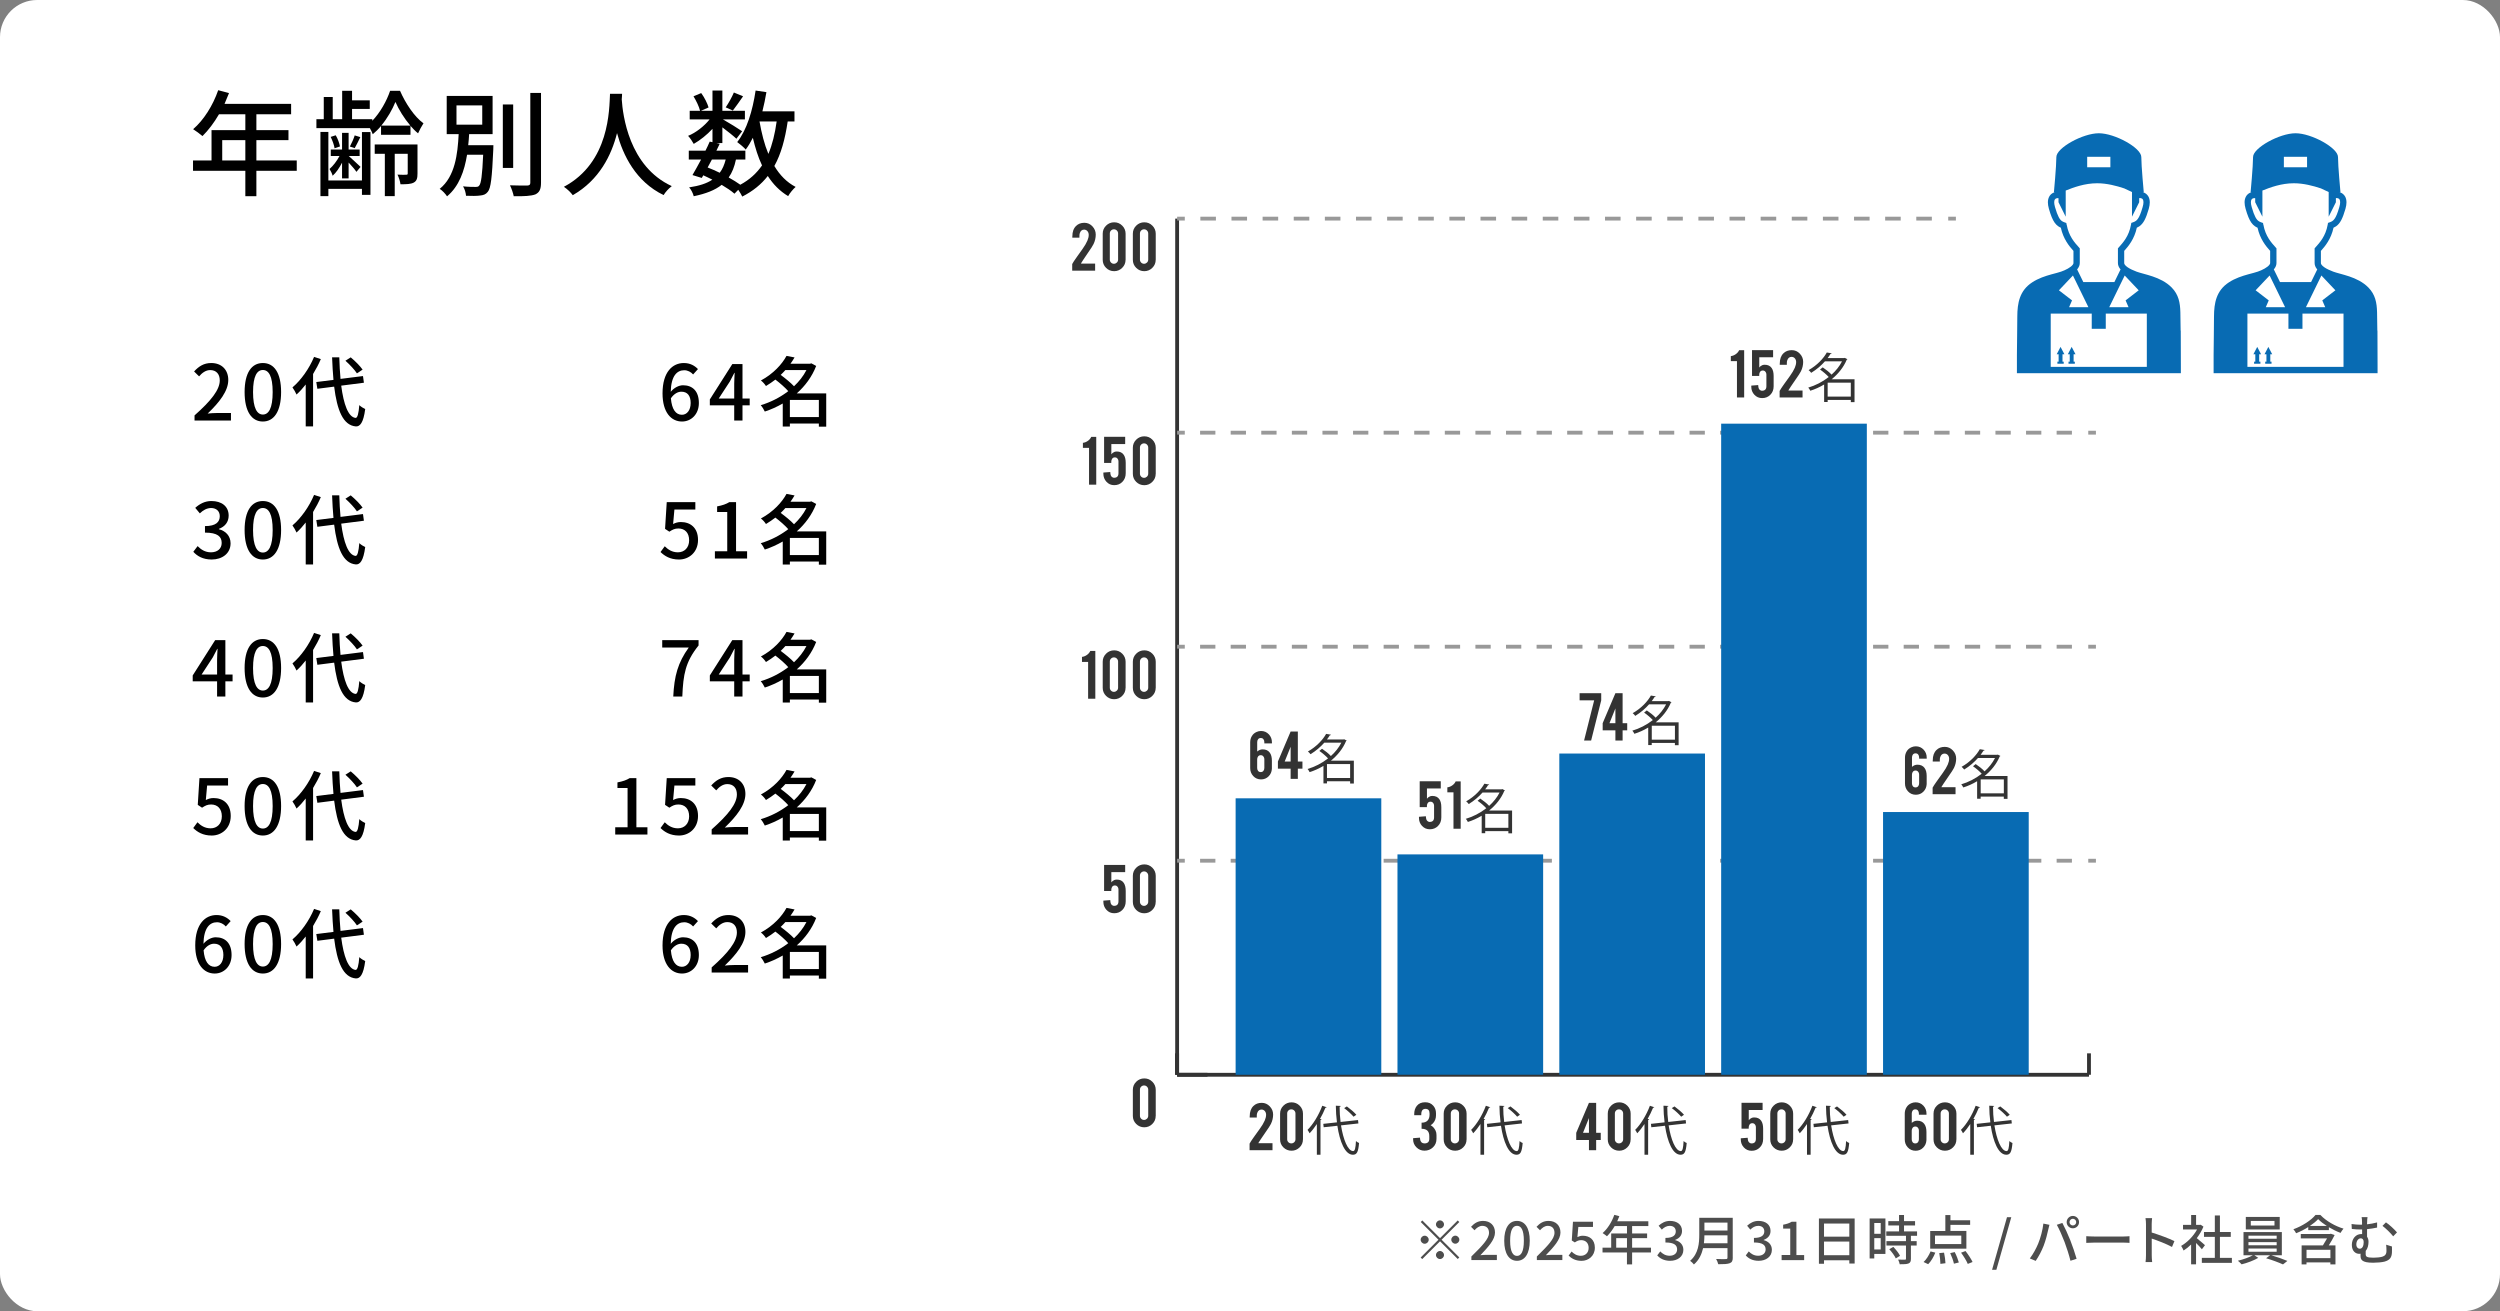 <?xml version="1.0" encoding="UTF-8"?>
<svg id="_レイヤー_2" data-name="レイヤー_2" xmlns="http://www.w3.org/2000/svg" viewBox="0 0 652.16 342.05">
  <rect x="0" y="0" width="652.16" height="342.05" fill="#808080" stroke="none"/>
  <defs>
    <style>
      .cls-1 {
        fill: #086bb3;
      }

      .cls-2, .cls-3, .cls-4, .cls-5, .cls-6 {
        fill: none;
        stroke-miterlimit: 10;
      }

      .cls-2, .cls-4, .cls-5 {
        stroke: #999;
      }

      .cls-3 {
        stroke: #333;
      }

      .cls-4 {
        stroke-dasharray: 3.99 3.99;
      }

      .cls-5 {
        stroke-dasharray: 4.06 4.06;
      }

      .cls-7 {
        fill: #fff;
      }

      .cls-6 {
        stroke: #000;
      }

      .cls-8 {
        fill: #333;
      }

      .cls-9 {
        fill: #4d4d4d;
      }
    </style>
  </defs>
  <g id="_レイヤー_1-2" data-name="レイヤー_1">
    <rect class="cls-7" width="652.16" height="342.05" rx="9.69" ry="9.69"/>
    <g>
      <path d="M77.41,44.56h-10.53v6.63h-2.88v-6.63h-13.65v-2.7h4.83v-7.92h8.82v-4.14h-6.87c-1.29,2.22-2.79,4.2-4.32,5.7-.54-.48-1.74-1.38-2.43-1.8,2.76-2.37,5.16-6.18,6.54-10.17l2.82.75c-.36.93-.78,1.92-1.17,2.82h17.37v2.7h-9.06v4.14h8.37v2.61h-8.37v5.31h10.53v2.7ZM64,41.86v-5.31h-6.03v5.31h6.03Z"/>
      <path d="M104.35,23.68c1.44,3.3,3.75,6.78,6.12,8.49-.48.72-1.05,1.8-1.41,2.61-.69-.54-1.35-1.23-1.98-1.95v2.34h-7.68v-2.31c-.66.81-1.41,1.53-2.16,2.16-.15-.45-.45-1.05-.75-1.59h-13.95v-2.34h1.92v-5.79h2.34v5.79h2.46v-7.41h2.58v2.49h4.62v2.25h-4.62v2.67h5.28v.42c2.04-2.1,3.78-5.22,4.65-7.83h2.58ZM94.42,34.45h2.22v16.38h-2.22v-1.56h-8.76v1.89h-2.07v-16.74h2.07v12.66h8.76v-12.63ZM89.23,42.43c-.69,1.35-1.56,2.64-2.46,3.42-.12-.54-.51-1.29-.81-1.77.9-.75,1.92-2.07,2.61-3.39h-2.28v-1.68h2.94v-4.35h1.71v4.35h2.88v1.68h-2.85c.66.6,2.61,2.37,3.09,2.85l-1.08,1.29c-.36-.57-1.26-1.59-2.04-2.43v4.14h-1.71v-4.11ZM87.28,38.68c-.12-.84-.57-2.07-1.02-2.97l1.32-.42c.54.87.96,2.13,1.11,2.91l-1.41.48ZM94,35.77c-.54,1.08-1.02,2.1-1.47,2.88l-1.26-.42c.45-.81,1.02-2.1,1.26-2.91l1.47.45ZM108.91,45.25c0,1.17-.15,1.92-.96,2.37-.78.42-1.89.45-3.48.45-.09-.75-.42-1.8-.78-2.52,1.08.06,2.01.06,2.28.03.33,0,.39-.09.39-.36v-5.1h-3.39v11.04h-2.58v-11.04h-2.64v-2.43h11.16v7.56ZM107.05,32.77c-1.62-1.89-3.03-4.2-3.9-6.18-.78,1.95-2.1,4.26-3.69,6.18h7.59Z"/>
      <path d="M128.71,37.87s0,.78-.03,1.14c-.33,7.32-.63,10.11-1.44,11.04-.54.69-1.14.87-2.04.96-.78.12-2.19.12-3.63.06-.06-.75-.33-1.77-.78-2.46,1.38.15,2.7.15,3.21.15.48,0,.78-.03.99-.33.51-.54.81-2.67,1.05-8.07h-4.2c-.69,4.23-2.07,8.22-5.22,10.86-.42-.66-1.23-1.53-1.92-1.95,4.02-3.24,4.68-9.06,4.95-14.28h-3.12v-9.96h11.97v9.96h-6.12c-.06.96-.12,1.92-.24,2.88h6.57ZM119.08,32.53h6.72v-5.04h-6.72v5.04ZM133.87,43.81h-2.7v-16.56h2.7v16.56ZM141.13,24.25v23.4c0,1.74-.42,2.55-1.47,3.06-1.11.42-2.91.51-5.64.48-.15-.75-.57-2.04-.99-2.85,2.04.09,3.93.06,4.53.06.57-.03.78-.21.78-.75v-23.4h2.79Z"/>
      <path d="M162.28,24.46c-.03.42-.03.93-.09,1.47.27,3.99,1.83,17.46,13.05,22.62-.87.66-1.68,1.59-2.13,2.34-7.26-3.51-10.59-10.38-12.15-16.17-1.44,5.73-4.59,12.21-11.55,16.2-.51-.72-1.41-1.59-2.31-2.19,12-6.39,11.82-20.31,12.03-24.27h3.15Z"/>
      <path d="M205.48,31.69c-.69,4.65-1.74,8.49-3.48,11.61,1.41,2.37,3.24,4.26,5.55,5.46-.63.54-1.53,1.62-1.95,2.4-2.16-1.29-3.9-3.06-5.31-5.25-1.71,2.19-3.9,3.96-6.66,5.37-.21-.45-.63-1.17-1.05-1.77l-.99,1.02c-.84-.75-2.01-1.53-3.33-2.31-1.74,1.38-4.11,2.31-7.29,2.97-.18-.75-.69-1.77-1.2-2.31,2.61-.39,4.59-1.02,6.06-2.01-.78-.39-1.56-.78-2.37-1.14l-.39.69-2.43-.75c.66-1.11,1.44-2.55,2.25-4.05h-3.21v-2.31h4.35c.42-.81.78-1.62,1.11-2.37l.72.15v-3.48c-1.44,1.56-3.21,2.97-4.89,3.93-.33-.63-.96-1.56-1.47-2.1,2.01-.81,4.17-2.49,5.61-4.29h-5.19v-2.25h2.7c-.24-1.05-.99-2.61-1.71-3.78l2.01-.84c.84,1.14,1.62,2.7,1.92,3.75l-1.98.87h3v-5.28h2.58v5.28h5.88v2.25h-5.73c1.35.75,4.26,2.55,5.01,3.09l-1.5,1.95c-.72-.69-2.31-1.95-3.66-2.97v4.11h-1.5l.81.18c-.27.57-.57,1.17-.87,1.8h7.56v2.31h-2.46c-.39,1.86-.99,3.42-1.89,4.68,1.14.63,2.19,1.29,3.03,1.89,2.4-1.29,4.23-2.97,5.67-5.04-1.02-2.13-1.77-4.56-2.4-7.2-.57,1.11-1.17,2.16-1.86,3.06-.42-.51-1.59-1.5-2.22-1.95,2.49-3.12,4.02-8.16,4.8-13.44l2.82.42c-.3,1.71-.63,3.39-1.05,5.01h8.37v2.64h-1.77ZM185.71,41.62c-.39.69-.75,1.41-1.11,2.07,1.05.42,2.13.87,3.15,1.38.72-.93,1.2-2.07,1.56-3.45h-3.6ZM193.84,25.12c-.96,1.35-1.92,2.79-2.67,3.72l-1.86-.84c.72-1.05,1.65-2.7,2.13-3.87l2.4.99ZM198.13,31.69c.54,3.06,1.26,5.94,2.31,8.46,1.02-2.4,1.71-5.22,2.16-8.46h-4.47Z"/>
    </g>
    <g>
      <line class="cls-3" x1="307.07" y1="280.37" x2="544.94" y2="280.37"/>
      <g>
        <line class="cls-6" x1="307.07" y1="280.37" x2="307.07" y2="274.78"/>
        <line class="cls-3" x1="544.94" y1="280.37" x2="544.94" y2="274.78"/>
      </g>
    </g>
    <g>
      <g>
        <path class="cls-8" d="M301.48,291.09c0,.83-.29,1.53-.88,2.11-.58.58-1.28.87-2.1.87s-1.53-.29-2.11-.87-.87-1.28-.87-2.1v-6.8c0-.83.29-1.53.88-2.11.58-.58,1.29-.87,2.11-.87s1.53.29,2.11.88c.58.58.87,1.29.87,2.11v6.8ZM299.53,284.25c0-.3-.11-.55-.32-.77s-.47-.32-.77-.32-.55.11-.76.32c-.21.21-.31.47-.31.77v6.81c0,.3.1.55.31.77.21.21.46.32.76.32s.55-.11.77-.32c.21-.21.32-.47.32-.77v-6.81Z"/>
        <g>
          <path class="cls-8" d="M289.91,227.51v2.67c.19-.27.45-.47.79-.62.18-.07.39-.11.63-.11.82,0,1.43.29,1.82.87.34.5.51,1.2.51,2.11v2.68c0,.92-.29,1.68-.88,2.27-.56.57-1.26.85-2.11.85s-1.5-.3-2.05-.9c-.52-.57-.79-1.27-.79-2.09v-.3l1.8-.14.04.43c.05.5.25.83.61.99.11.05.22.08.34.08.77,0,1.15-.4,1.15-1.2v-3.05c0-.36-.13-.67-.4-.9-.13-.11-.3-.17-.53-.17-.33,0-.58.13-.74.39-.13.23-.2.46-.2.72v.34h-1.88v-6.81h5.5v1.89h-3.62Z"/>
          <path class="cls-8" d="M301.48,235.26c0,.83-.29,1.53-.88,2.11-.58.58-1.28.87-2.1.87s-1.53-.29-2.11-.87-.87-1.28-.87-2.1v-6.8c0-.83.29-1.53.88-2.11.58-.58,1.29-.87,2.11-.87s1.53.29,2.11.88c.58.58.87,1.29.87,2.11v6.8ZM299.53,228.41c0-.3-.11-.55-.32-.77s-.47-.32-.77-.32-.55.11-.76.32c-.21.21-.31.47-.31.77v6.81c0,.3.1.55.31.77.21.21.46.32.76.32s.55-.11.77-.32c.21-.21.32-.47.32-.77v-6.81Z"/>
        </g>
        <g>
          <path class="cls-8" d="M283.85,182.27v-9.6h-1.6v-1.31c.45-.05.88-.22,1.29-.51.41-.29.7-.64.88-1.05h1.31v12.47h-1.88Z"/>
          <path class="cls-8" d="M293.62,179.42c0,.83-.29,1.53-.88,2.11-.58.58-1.28.87-2.1.87s-1.53-.29-2.11-.87-.87-1.28-.87-2.1v-6.8c0-.83.29-1.53.88-2.11.58-.58,1.29-.87,2.11-.87s1.53.29,2.11.88c.58.58.87,1.29.87,2.11v6.8ZM291.67,172.58c0-.3-.11-.55-.32-.77s-.47-.32-.77-.32-.55.11-.76.32c-.21.21-.31.47-.31.77v6.81c0,.3.1.55.31.77.21.21.46.32.76.32s.55-.11.77-.32c.21-.21.32-.47.32-.77v-6.81Z"/>
          <path class="cls-8" d="M301.48,179.42c0,.83-.29,1.53-.88,2.11-.58.58-1.28.87-2.1.87s-1.53-.29-2.11-.87-.87-1.28-.87-2.1v-6.8c0-.83.29-1.53.88-2.11.58-.58,1.29-.87,2.11-.87s1.53.29,2.11.88c.58.58.87,1.29.87,2.11v6.8ZM299.53,172.58c0-.3-.11-.55-.32-.77s-.47-.32-.77-.32-.55.11-.76.32c-.21.21-.31.47-.31.77v6.81c0,.3.1.55.31.77.21.21.46.32.76.32s.55-.11.77-.32c.21-.21.32-.47.32-.77v-6.81Z"/>
        </g>
        <g>
          <path class="cls-8" d="M284.09,126.43v-9.6h-1.6v-1.31c.45-.05.88-.22,1.29-.51.41-.29.7-.64.88-1.05h1.31v12.47h-1.88Z"/>
          <path class="cls-8" d="M289.91,115.84v2.67c.19-.27.45-.47.79-.62.18-.07.39-.11.63-.11.82,0,1.43.29,1.82.87.34.5.51,1.2.51,2.11v2.68c0,.92-.29,1.68-.88,2.27-.56.57-1.26.85-2.11.85s-1.5-.3-2.05-.9c-.52-.57-.79-1.27-.79-2.09v-.3l1.8-.14.04.43c.05.5.25.83.61.99.11.05.22.08.34.08.77,0,1.15-.4,1.15-1.2v-3.05c0-.36-.13-.67-.4-.9-.13-.11-.3-.17-.53-.17-.33,0-.58.13-.74.39-.13.23-.2.46-.2.72v.34h-1.88v-6.81h5.5v1.89h-3.62Z"/>
          <path class="cls-8" d="M301.48,123.59c0,.83-.29,1.53-.88,2.11-.58.58-1.28.87-2.1.87s-1.53-.29-2.11-.87-.87-1.28-.87-2.1v-6.8c0-.83.29-1.53.88-2.11.58-.58,1.29-.87,2.11-.87s1.53.29,2.11.88c.58.58.87,1.29.87,2.11v6.8ZM299.53,116.75c0-.3-.11-.55-.32-.77s-.47-.32-.77-.32-.55.11-.76.32c-.21.21-.31.47-.31.77v6.81c0,.3.1.55.31.77.21.21.46.32.76.32s.55-.11.77-.32c.21-.21.32-.47.32-.77v-6.81Z"/>
        </g>
        <g>
          <path class="cls-8" d="M279.74,61.65c0-1.18.32-2.08.96-2.7.55-.55,1.27-.83,2.17-.83.82,0,1.52.31,2.1.92.58.62.87,1.34.87,2.16s-.19,1.67-.57,2.46c-.21.44-.69,1.19-1.44,2.26-.21.29-.51.75-.92,1.36l-.34.51c-.22.33-.38.59-.5.79-.05.1-.08.16-.08.18h3.69v1.84h-5.98v-1.72s.14-.27.41-.69c.13-.19.27-.4.43-.63l.49-.7c.29-.39.73-1.02,1.34-1.88.58-.81,1.01-1.54,1.29-2.2.23-.54.35-1.04.35-1.5,0-.38-.11-.7-.32-.96-.23-.28-.53-.42-.89-.42-.52,0-.9.3-1.11.9-.07.2-.11.44-.11.72v.48h-1.85v-.33Z"/>
          <path class="cls-8" d="M293.62,67.76c0,.83-.29,1.53-.88,2.11-.58.58-1.28.87-2.1.87s-1.53-.29-2.11-.87-.87-1.28-.87-2.1v-6.8c0-.83.29-1.53.88-2.11.58-.58,1.29-.87,2.11-.87s1.53.29,2.11.88c.58.58.87,1.29.87,2.11v6.8ZM291.67,60.91c0-.3-.11-.55-.32-.77s-.47-.32-.77-.32-.55.11-.76.32c-.21.21-.31.47-.31.77v6.81c0,.3.1.55.31.77.21.21.46.32.76.32s.55-.11.77-.32c.21-.21.32-.47.32-.77v-6.81Z"/>
          <path class="cls-8" d="M301.48,67.76c0,.83-.29,1.53-.88,2.11-.58.58-1.28.87-2.1.87s-1.53-.29-2.11-.87-.87-1.28-.87-2.1v-6.8c0-.83.29-1.53.88-2.11.58-.58,1.29-.87,2.11-.87s1.53.29,2.11.88c.58.58.87,1.29.87,2.11v6.8ZM299.53,60.91c0-.3-.11-.55-.32-.77s-.47-.32-.77-.32-.55.11-.76.32c-.21.21-.31.47-.31.77v6.81c0,.3.1.55.31.77.21.21.46.32.76.32s.55-.11.77-.32c.21-.21.32-.47.32-.77v-6.81Z"/>
        </g>
      </g>
      <line class="cls-3" x1="307.07" y1="280.37" x2="307.07" y2="57.03"/>
      <g>
        <line class="cls-3" x1="307.07" y1="280.37" x2="314.99" y2="280.37"/>
        <g>
          <line class="cls-2" x1="307.07" y1="224.53" x2="309.07" y2="224.53"/>
          <line class="cls-4" x1="313.06" y1="224.53" x2="542.75" y2="224.53"/>
          <line class="cls-2" x1="544.75" y1="224.53" x2="546.75" y2="224.53"/>
        </g>
        <g>
          <line class="cls-2" x1="307.07" y1="168.7" x2="309.07" y2="168.7"/>
          <line class="cls-4" x1="313.06" y1="168.7" x2="542.75" y2="168.7"/>
          <line class="cls-2" x1="544.75" y1="168.7" x2="546.75" y2="168.7"/>
        </g>
        <g>
          <line class="cls-2" x1="307.07" y1="112.87" x2="309.07" y2="112.87"/>
          <line class="cls-4" x1="313.06" y1="112.87" x2="542.75" y2="112.87"/>
          <line class="cls-2" x1="544.75" y1="112.87" x2="546.75" y2="112.87"/>
        </g>
        <g>
          <line class="cls-2" x1="307.07" y1="57.03" x2="309.07" y2="57.03"/>
          <line class="cls-5" x1="313.13" y1="57.03" x2="506.18" y2="57.03"/>
          <line class="cls-2" x1="508.22" y1="57.03" x2="510.22" y2="57.03"/>
        </g>
      </g>
    </g>
    <g>
      <rect class="cls-1" x="322.33" y="208.25" width="38" height="72.12"/>
      <rect class="cls-1" x="364.55" y="222.88" width="38" height="57.48"/>
      <rect class="cls-1" x="406.77" y="196.57" width="38" height="83.8"/>
      <rect class="cls-1" x="448.99" y="110.52" width="38" height="169.85"/>
      <rect class="cls-1" x="491.22" y="211.83" width="38" height="68.53"/>
    </g>
    <g>
      <path class="cls-8" d="M500.57,290.77v-.31c0-.3-.08-.56-.24-.76-.16-.21-.39-.31-.69-.31s-.53.1-.69.31c-.16.21-.24.46-.24.76v2.46c.43-.38.91-.57,1.42-.57.83,0,1.45.29,1.86.86.37.5.55,1.19.55,2.08v2.12h0c-.04.79-.33,1.45-.86,1.98-.53.53-1.19.8-1.96.8-.83,0-1.51-.29-2.05-.88-.52-.56-.79-1.25-.79-2.07v-6.73c0-.6.15-1.15.44-1.63.29-.49.71-.85,1.26-1.08.34-.16.72-.24,1.13-.24.82,0,1.5.3,2.05.89.52.56.79,1.25.79,2.07v.27h-1.96ZM498.7,297.21c0,.3.08.55.23.75.17.22.4.32.7.32s.53-.11.7-.32c.16-.2.24-.45.24-.75v-2.28c0-.35-.13-.65-.4-.89-.13-.11-.3-.17-.53-.17-.33,0-.57.13-.74.38-.13.21-.2.44-.2.7v2.25Z"/>
      <path class="cls-8" d="M510.35,297.23c0,.82-.29,1.52-.88,2.09-.58.57-1.28.86-2.1.86s-1.53-.29-2.11-.86-.87-1.27-.87-2.08v-6.73c0-.82.29-1.52.88-2.09.58-.57,1.29-.86,2.11-.86s1.53.29,2.11.87c.58.58.87,1.27.87,2.09v6.73ZM508.4,290.46c0-.3-.11-.55-.32-.76s-.47-.31-.77-.31-.55.1-.76.31c-.21.21-.31.46-.31.76v6.74c0,.3.1.55.31.76.21.21.46.31.76.31s.55-.1.77-.31.32-.46.32-.76v-6.74Z"/>
      <path class="cls-8" d="M513.96,293.23c-.6.9-1.23,1.72-1.89,2.4-.11-.24-.36-.67-.53-.89,1.46-1.44,2.94-3.87,3.84-6.29l1.15.39c-.06.12-.18.15-.32.12-.41,1-.88,1.98-1.42,2.92l.41.11c-.03.1-.1.17-.28.18v9.05h-.95v-7.99ZM524.79,293.07l-4.52.5c.59,3.71,1.78,6.69,3.17,6.71.45,0,.64-.76.73-2.62.21.19.55.43.81.51-.21,2.37-.57,3.06-1.61,3.06-2.06-.01-3.42-3.39-4.05-7.56l-3.57.39-.1-.89,3.56-.39c-.18-1.41-.28-2.88-.29-4.34l1.28.06c0,.12-.1.19-.29.22,0,1.33.08,2.67.25,3.96l4.55-.5.1.89ZM521.79,288.62c.88.64,1.95,1.55,2.48,2.18l-.73.51c-.5-.61-1.55-1.58-2.45-2.24l.7-.44Z"/>
    </g>
    <g>
      <path class="cls-8" d="M456.19,289.57v2.65c.19-.26.45-.47.79-.61.18-.07.39-.11.63-.11.82,0,1.43.29,1.82.86.34.49.51,1.19.51,2.09v2.66c0,.91-.29,1.66-.88,2.24-.56.56-1.26.85-2.11.85s-1.5-.3-2.05-.89c-.52-.56-.79-1.25-.79-2.07v-.3l1.8-.14.04.42c.05.49.25.82.61.98.11.05.22.08.34.08.77,0,1.15-.4,1.15-1.19v-3.02c0-.36-.13-.66-.4-.9-.13-.11-.3-.17-.53-.17-.33,0-.58.13-.74.38-.13.22-.2.46-.2.71v.33h-1.88v-6.74h5.5v1.87h-3.62Z"/>
      <path class="cls-8" d="M467.76,297.23c0,.82-.29,1.52-.88,2.09-.58.57-1.28.86-2.1.86s-1.53-.29-2.11-.86-.87-1.27-.87-2.08v-6.73c0-.82.29-1.52.88-2.09.58-.57,1.29-.86,2.11-.86s1.53.29,2.11.87c.58.58.87,1.27.87,2.09v6.73ZM465.81,290.46c0-.3-.11-.55-.32-.76s-.47-.31-.77-.31-.55.1-.76.31c-.21.21-.31.46-.31.76v6.74c0,.3.1.55.31.76.21.21.46.31.76.31s.55-.1.77-.31.32-.46.32-.76v-6.74Z"/>
      <path class="cls-8" d="M471.37,293.23c-.6.9-1.23,1.72-1.89,2.4-.11-.24-.36-.67-.53-.89,1.46-1.44,2.94-3.87,3.84-6.29l1.15.39c-.06.12-.18.15-.32.12-.41,1-.88,1.98-1.42,2.92l.41.11c-.03.1-.1.17-.28.18v9.05h-.95v-7.99ZM482.2,293.07l-4.52.5c.59,3.71,1.78,6.69,3.17,6.71.45,0,.64-.76.73-2.62.21.19.55.43.81.51-.21,2.37-.57,3.06-1.61,3.06-2.06-.01-3.42-3.39-4.05-7.56l-3.57.39-.1-.89,3.56-.39c-.18-1.41-.28-2.88-.29-4.34l1.28.06c0,.12-.1.19-.29.22,0,1.33.08,2.67.25,3.96l4.55-.5.1.89ZM479.2,288.62c.88.64,1.95,1.55,2.48,2.18l-.73.51c-.5-.61-1.55-1.58-2.45-2.24l.7-.44Z"/>
    </g>
    <g>
      <path class="cls-8" d="M411.18,295.51l3.32-7.82h1.88v7.82h1.2v1.87h-1.2v2.66h-1.88v-2.66h-3.32v-1.87ZM414.5,295.51v-3.85l-1.55,3.85h1.55Z"/>
      <path class="cls-8" d="M425.37,297.23c0,.82-.29,1.52-.88,2.09-.58.57-1.28.86-2.1.86s-1.53-.29-2.11-.86-.87-1.27-.87-2.08v-6.73c0-.82.29-1.52.88-2.09.58-.57,1.29-.86,2.11-.86s1.53.29,2.11.87c.58.58.87,1.27.87,2.09v6.73ZM423.42,290.46c0-.3-.11-.55-.32-.76s-.47-.31-.77-.31-.55.1-.76.31c-.21.21-.31.46-.31.76v6.74c0,.3.1.55.31.76.21.21.46.31.76.31s.55-.1.77-.31.32-.46.32-.76v-6.74Z"/>
      <path class="cls-8" d="M428.98,293.23c-.6.9-1.23,1.72-1.89,2.4-.11-.24-.36-.67-.53-.89,1.46-1.44,2.94-3.87,3.84-6.29l1.15.39c-.06.12-.18.15-.32.12-.41,1-.88,1.98-1.42,2.92l.41.11c-.03.1-.1.17-.28.18v9.05h-.95v-7.99ZM439.81,293.07l-4.52.5c.59,3.71,1.78,6.69,3.17,6.71.45,0,.64-.76.73-2.62.21.19.55.43.81.51-.21,2.37-.57,3.06-1.61,3.06-2.06-.01-3.42-3.39-4.05-7.56l-3.57.39-.1-.89,3.56-.39c-.18-1.41-.28-2.88-.29-4.34l1.28.06c0,.12-.1.19-.29.22,0,1.33.08,2.67.25,3.96l4.55-.5.1.89ZM436.81,288.62c.88.64,1.95,1.55,2.48,2.18l-.73.51c-.5-.61-1.55-1.58-2.45-2.24l.7-.44Z"/>
    </g>
    <g>
      <path class="cls-8" d="M371.56,298.28c.86,0,1.29-.4,1.29-1.19v-.73c0-1.27-.67-1.9-2.01-1.9v-1.59c.72,0,1.26-.2,1.6-.6.32-.36.48-.87.48-1.51v-.29c0-.81-.36-1.21-1.07-1.21-.4,0-.69.15-.88.45-.14.23-.21.52-.21.89v.32h-1.84v-.29c0-.88.23-1.59.68-2.15.51-.63,1.23-.94,2.16-.94s1.59.3,2.12.89c.48.53.72,1.19.72,1.99v.52c0,.77-.23,1.43-.7,1.99-.2.24-.43.44-.7.6.56.31.99.78,1.29,1.41.16.32.24.71.24,1.17v.97c0,.91-.31,1.66-.94,2.24-.6.56-1.33.85-2.18.85s-1.53-.29-2.11-.87c-.58-.58-.87-1.27-.87-2.08v-.31l1.79-.14.04.43c.03.31.14.56.33.76.2.2.45.3.76.3Z"/>
      <path class="cls-8" d="M382.57,297.23c0,.82-.29,1.52-.88,2.09-.58.57-1.28.86-2.1.86s-1.53-.29-2.11-.86-.87-1.27-.87-2.08v-6.73c0-.82.29-1.52.88-2.09.58-.57,1.29-.86,2.11-.86s1.53.29,2.11.87c.58.58.87,1.27.87,2.09v6.73ZM380.62,290.46c0-.3-.11-.55-.32-.76s-.47-.31-.77-.31-.55.1-.76.31c-.21.21-.31.46-.31.76v6.74c0,.3.1.55.31.76.21.21.46.31.76.31s.55-.1.77-.31.32-.46.32-.76v-6.74Z"/>
      <path class="cls-8" d="M386.19,293.23c-.6.9-1.23,1.72-1.89,2.4-.11-.24-.36-.67-.53-.89,1.46-1.44,2.94-3.87,3.84-6.29l1.15.39c-.06.12-.18.15-.32.12-.41,1-.88,1.98-1.42,2.92l.41.11c-.03.1-.1.17-.28.18v9.05h-.95v-7.99ZM397.02,293.07l-4.52.5c.59,3.71,1.78,6.69,3.17,6.71.45,0,.64-.76.73-2.62.21.19.55.43.81.51-.21,2.37-.57,3.06-1.61,3.06-2.06-.01-3.42-3.39-4.05-7.56l-3.57.39-.1-.89,3.56-.39c-.18-1.41-.28-2.88-.29-4.34l1.28.06c0,.12-.1.19-.29.22,0,1.33.08,2.67.25,3.96l4.55-.5.1.89ZM394.02,288.62c.88.64,1.95,1.55,2.48,2.18l-.73.51c-.5-.61-1.55-1.58-2.45-2.24l.7-.44Z"/>
    </g>
    <g>
      <path class="cls-8" d="M326.01,291.19c0-1.17.32-2.06.96-2.68.55-.54,1.27-.82,2.17-.82.82,0,1.52.31,2.1.92s.87,1.32.87,2.14-.19,1.65-.57,2.43c-.21.43-.69,1.18-1.44,2.23-.21.29-.51.74-.92,1.35l-.34.5c-.22.33-.38.59-.5.78-.05.1-.08.16-.08.18h3.69v1.82h-5.98v-1.71s.14-.27.41-.68c.13-.19.27-.4.43-.63l.49-.7c.29-.39.73-1.01,1.34-1.86.58-.8,1.01-1.53,1.29-2.17.23-.53.35-1.03.35-1.49,0-.37-.11-.69-.32-.95-.23-.28-.53-.41-.89-.41-.52,0-.9.3-1.11.9-.07.2-.11.43-.11.71v.47h-1.85v-.32Z"/>
      <path class="cls-8" d="M339.89,297.23c0,.82-.29,1.52-.88,2.09-.58.57-1.28.86-2.1.86s-1.53-.29-2.11-.86-.87-1.27-.87-2.08v-6.73c0-.82.29-1.52.88-2.09.58-.57,1.29-.86,2.11-.86s1.53.29,2.11.87c.58.58.87,1.27.87,2.09v6.73ZM337.94,290.46c0-.3-.11-.55-.32-.76s-.47-.31-.77-.31-.55.1-.76.31c-.21.21-.31.46-.31.76v6.74c0,.3.1.55.31.76.21.21.46.31.76.31s.55-.1.77-.31.32-.46.32-.76v-6.74Z"/>
      <path class="cls-8" d="M343.51,293.23c-.6.9-1.23,1.72-1.89,2.4-.11-.24-.36-.67-.53-.89,1.46-1.44,2.94-3.87,3.84-6.29l1.15.39c-.06.12-.18.15-.32.12-.41,1-.88,1.98-1.42,2.92l.41.11c-.03.1-.1.17-.28.18v9.05h-.95v-7.99ZM354.34,293.07l-4.52.5c.59,3.71,1.78,6.69,3.17,6.71.45,0,.64-.76.73-2.62.21.19.55.43.81.51-.21,2.37-.57,3.06-1.61,3.06-2.06-.01-3.42-3.39-4.05-7.56l-3.57.39-.1-.89,3.56-.39c-.18-1.41-.28-2.88-.29-4.34l1.28.06c0,.12-.1.19-.29.22,0,1.33.08,2.67.25,3.96l4.55-.5.1.89ZM351.34,288.62c.88.64,1.95,1.55,2.48,2.18l-.73.51c-.5-.61-1.55-1.58-2.45-2.24l.7-.44Z"/>
    </g>
    <g>
      <path class="cls-8" d="M500.63,197.9v-.31c0-.3-.08-.56-.24-.76-.16-.21-.39-.31-.69-.31s-.53.1-.69.31c-.16.21-.24.46-.24.76v2.46c.43-.38.91-.57,1.42-.57.83,0,1.45.29,1.86.86.37.5.55,1.19.55,2.08v2.12h0c-.04.79-.33,1.45-.86,1.98-.53.53-1.19.8-1.96.8-.83,0-1.51-.29-2.05-.88-.52-.56-.79-1.25-.79-2.07v-6.73c0-.6.15-1.15.44-1.63.29-.49.71-.85,1.26-1.08.34-.16.72-.24,1.13-.24.82,0,1.5.3,2.05.89.52.56.79,1.25.79,2.07v.27h-1.96ZM498.76,204.34c0,.3.08.55.23.75.17.22.4.32.7.32s.53-.11.7-.32c.16-.2.24-.45.24-.75v-2.28c0-.35-.13-.65-.4-.89-.13-.11-.3-.17-.53-.17-.33,0-.57.13-.74.38-.13.21-.2.44-.2.7v2.25Z"/>
      <path class="cls-8" d="M504.19,198.33c0-1.17.32-2.06.96-2.68.55-.54,1.27-.82,2.17-.82.82,0,1.52.31,2.1.92s.87,1.32.87,2.14-.19,1.65-.57,2.43c-.21.43-.69,1.18-1.44,2.23-.21.29-.51.74-.92,1.35l-.34.5c-.22.33-.38.59-.5.78-.05.1-.08.16-.08.18h3.69v1.82h-5.98v-1.71s.14-.27.41-.68c.13-.19.27-.4.43-.63l.49-.7c.29-.39.73-1.01,1.34-1.86.58-.8,1.01-1.53,1.29-2.17.23-.53.35-1.03.35-1.49,0-.37-.11-.69-.32-.95-.23-.28-.53-.41-.89-.41-.52,0-.9.3-1.11.9-.07.2-.11.43-.11.71v.47h-1.85v-.32Z"/>
      <path class="cls-8" d="M523.69,202.45v5.94h-.97v-.58h-6.04v.55h-.92v-4.57c-1.18.71-2.4,1.25-3.61,1.63-.1-.24-.35-.64-.53-.82,1.81-.53,3.7-1.47,5.34-2.76-.56-.62-1.47-1.4-2.27-1.95l.7-.57c.8.53,1.74,1.27,2.31,1.9,1.12-1,2.07-2.18,2.73-3.48h-4.45c-.94,1.05-2.13,2.12-3.6,3.01-.14-.22-.45-.55-.67-.71,2.28-1.29,3.92-3.1,4.75-4.6l1.26.21c-.03.11-.13.18-.31.18-.21.35-.46.71-.74,1.07h4.31l.17-.06.69.36c-.04.06-.11.1-.18.12-.84,2.02-2.27,3.75-3.95,5.11h6ZM516.69,206.95h6.04v-3.64h-6.04v3.64Z"/>
    </g>
    <g>
      <path class="cls-8" d="M453.11,103.7v-9.5h-1.6v-1.3c.45-.05.88-.22,1.29-.51.41-.29.7-.63.88-1.04h1.31v12.34h-1.88Z"/>
      <path class="cls-8" d="M458.93,93.22v2.65c.19-.26.45-.47.79-.61.18-.07.39-.11.63-.11.82,0,1.43.29,1.82.86.34.49.51,1.19.51,2.09v2.66c0,.91-.29,1.66-.88,2.24-.56.56-1.26.85-2.11.85s-1.5-.3-2.05-.89c-.52-.56-.79-1.25-.79-2.07v-.3l1.8-.14.04.42c.05.49.25.82.61.98.11.05.22.08.34.08.77,0,1.15-.4,1.15-1.19v-3.02c0-.36-.13-.66-.4-.9-.13-.11-.3-.17-.53-.17-.33,0-.58.13-.74.38-.13.22-.2.46-.2.71v.33h-1.88v-6.74h5.5v1.87h-3.62Z"/>
      <path class="cls-8" d="M464.28,94.84c0-1.17.32-2.06.96-2.68.55-.54,1.27-.82,2.17-.82.82,0,1.52.31,2.1.92s.87,1.32.87,2.14-.19,1.65-.57,2.43c-.21.43-.69,1.18-1.44,2.23-.21.29-.51.74-.92,1.35l-.34.5c-.22.33-.38.59-.5.78-.05.1-.08.16-.08.18h3.69v1.82h-5.98v-1.71s.14-.27.41-.68c.13-.19.27-.4.43-.63l.49-.7c.29-.39.73-1.01,1.34-1.86.58-.8,1.01-1.53,1.29-2.17.23-.53.35-1.03.35-1.49,0-.37-.11-.69-.32-.95-.23-.28-.53-.41-.89-.41-.52,0-.9.3-1.11.9-.07.2-.11.43-.11.71v.47h-1.85v-.32Z"/>
      <path class="cls-8" d="M483.78,98.96v5.94h-.97v-.58h-6.04v.55h-.92v-4.57c-1.18.71-2.4,1.25-3.61,1.63-.1-.24-.35-.64-.53-.82,1.81-.53,3.7-1.47,5.34-2.76-.56-.62-1.47-1.4-2.27-1.95l.7-.57c.8.53,1.74,1.27,2.31,1.9,1.12-1,2.07-2.18,2.73-3.48h-4.45c-.94,1.05-2.13,2.12-3.6,3.01-.14-.22-.45-.55-.67-.71,2.28-1.29,3.92-3.1,4.75-4.6l1.26.21c-.03.11-.13.18-.31.18-.21.35-.46.71-.74,1.07h4.31l.17-.06.69.36c-.04.06-.11.1-.18.12-.84,2.02-2.27,3.75-3.95,5.11h6ZM476.77,103.46h6.04v-3.64h-6.04v3.64Z"/>
    </g>
    <g>
      <path class="cls-8" d="M417.7,180.83v1.87l-2.63,10.47h-1.84l2.63-10.47h-3.8v-1.87h5.65Z"/>
      <path class="cls-8" d="M418.08,188.65l3.32-7.82h1.88v7.82h1.2v1.87h-1.2v2.66h-1.88v-2.66h-3.32v-1.87ZM421.4,188.65v-3.85l-1.55,3.85h1.55Z"/>
      <path class="cls-8" d="M437.89,188.45v5.94h-.97v-.58h-6.04v.55h-.92v-4.57c-1.18.71-2.4,1.25-3.61,1.63-.1-.24-.35-.64-.53-.82,1.81-.53,3.7-1.47,5.34-2.76-.56-.62-1.47-1.4-2.27-1.95l.7-.57c.8.53,1.74,1.27,2.31,1.9,1.12-1,2.07-2.18,2.73-3.48h-4.45c-.94,1.05-2.13,2.12-3.6,3.01-.14-.22-.45-.55-.67-.71,2.28-1.29,3.92-3.1,4.75-4.6l1.26.21c-.03.11-.13.18-.31.18-.21.35-.46.71-.74,1.07h4.31l.17-.06.69.36c-.04.06-.11.1-.18.12-.84,2.02-2.27,3.75-3.95,5.11h6ZM430.89,192.95h6.04v-3.64h-6.04v3.64Z"/>
    </g>
    <g>
      <path class="cls-8" d="M372.24,205.7v2.65c.19-.26.45-.47.79-.61.18-.07.39-.11.63-.11.82,0,1.43.29,1.82.86.34.49.51,1.19.51,2.09v2.66c0,.91-.29,1.66-.88,2.24-.56.56-1.26.85-2.11.85s-1.5-.3-2.05-.89c-.52-.56-.79-1.25-.79-2.07v-.3l1.8-.14.04.42c.05.49.25.82.61.98.11.05.22.08.34.08.77,0,1.15-.4,1.15-1.19v-3.02c0-.36-.13-.66-.4-.9-.13-.11-.3-.17-.53-.17-.33,0-.58.13-.74.38-.13.22-.2.46-.2.71v.33h-1.88v-6.74h5.5v1.87h-3.62Z"/>
      <path class="cls-8" d="M379.16,216.19v-9.5h-1.6v-1.3c.45-.05.88-.22,1.29-.51.41-.29.7-.63.88-1.04h1.31v12.34h-1.88Z"/>
      <path class="cls-8" d="M394.45,211.45v5.94h-.97v-.58h-6.04v.55h-.92v-4.57c-1.18.71-2.4,1.25-3.61,1.63-.1-.24-.35-.64-.53-.82,1.81-.53,3.7-1.47,5.34-2.76-.56-.62-1.47-1.4-2.27-1.95l.7-.57c.8.53,1.74,1.27,2.31,1.9,1.12-1,2.07-2.18,2.73-3.48h-4.45c-.94,1.05-2.13,2.12-3.6,3.01-.14-.22-.45-.55-.67-.71,2.28-1.29,3.92-3.1,4.75-4.6l1.26.21c-.03.11-.13.18-.31.18-.21.35-.46.71-.74,1.07h4.31l.17-.06.69.36c-.04.06-.11.1-.18.12-.84,2.02-2.27,3.75-3.95,5.11h6ZM387.44,215.95h6.04v-3.64h-6.04v3.64Z"/>
    </g>
    <g>
      <path class="cls-8" d="M329.82,193.9v-.31c0-.3-.08-.56-.24-.76-.16-.21-.39-.31-.69-.31s-.53.1-.69.31c-.16.21-.24.46-.24.76v2.46c.43-.38.91-.57,1.42-.57.83,0,1.45.29,1.86.86.37.5.55,1.19.55,2.08v2.12h0c-.04.79-.33,1.45-.86,1.98-.53.53-1.19.8-1.96.8-.83,0-1.51-.29-2.05-.88-.52-.56-.79-1.25-.79-2.07v-6.73c0-.6.15-1.15.44-1.63.29-.49.71-.85,1.26-1.08.34-.16.72-.24,1.13-.24.82,0,1.5.3,2.05.89.52.56.79,1.25.79,2.07v.27h-1.96ZM327.95,200.34c0,.3.08.55.23.75.17.22.4.32.7.32s.53-.11.7-.32c.16-.2.24-.45.24-.75v-2.28c0-.35-.13-.65-.4-.89-.13-.11-.3-.17-.53-.17-.33,0-.57.13-.74.38-.13.21-.2.44-.2.7v2.25Z"/>
      <path class="cls-8" d="M333.36,198.65l3.32-7.82h1.88v7.82h1.2v1.87h-1.2v2.66h-1.88v-2.66h-3.32v-1.87ZM336.68,198.65v-3.85l-1.55,3.85h1.55Z"/>
      <path class="cls-8" d="M353.17,198.45v5.94h-.97v-.58h-6.04v.55h-.92v-4.57c-1.18.71-2.4,1.25-3.61,1.63-.1-.24-.35-.64-.53-.82,1.81-.53,3.7-1.47,5.34-2.76-.56-.62-1.47-1.4-2.27-1.95l.7-.57c.8.53,1.74,1.27,2.31,1.9,1.12-1,2.07-2.18,2.73-3.48h-4.45c-.94,1.05-2.13,2.12-3.6,3.01-.14-.22-.45-.55-.67-.71,2.28-1.29,3.92-3.1,4.75-4.6l1.26.21c-.03.11-.13.18-.31.18-.21.35-.46.71-.74,1.07h4.31l.17-.06.69.36c-.04.06-.11.1-.18.12-.84,2.02-2.27,3.75-3.95,5.11h6ZM346.16,202.95h6.04v-3.64h-6.04v3.64Z"/>
    </g>
    <g>
      <path d="M50.75,108.36c4.34-3.84,6.58-6.7,6.58-9.12,0-1.6-.86-2.7-2.5-2.7-1.16,0-2.12.74-2.9,1.64l-1.3-1.28c1.26-1.36,2.56-2.2,4.48-2.2,2.7,0,4.44,1.76,4.44,4.42,0,2.84-2.26,5.78-5.38,8.76.76-.08,1.68-.14,2.4-.14h3.68v1.96h-9.5v-1.34Z"/>
      <path d="M63.81,102.28c0-5.1,1.86-7.58,4.76-7.58s4.76,2.5,4.76,7.58-1.88,7.68-4.76,7.68-4.76-2.56-4.76-7.68ZM71.13,102.28c0-4.22-1.06-5.76-2.56-5.76s-2.56,1.54-2.56,5.76,1.06,5.86,2.56,5.86,2.56-1.6,2.56-5.86Z"/>
      <path d="M83.69,93.68c-.56,1.32-1.26,2.64-2.02,3.88v13.68h-1.92v-10.94c-.76.98-1.56,1.86-2.4,2.62-.18-.46-.74-1.44-1.06-1.86,2.22-1.88,4.36-4.88,5.64-7.96l1.76.58ZM89.01,100.6c.64,4.9,1.84,8.2,3.74,8.42.5.02.8-1.08.98-3.34.36.38,1.18.88,1.54,1.02-.46,3.62-1.38,4.6-2.44,4.54-3.34-.28-4.9-4.24-5.66-10.38l-4.38.56-.28-1.76,4.48-.56c-.16-1.82-.28-3.78-.36-5.88h1.88c.06,2,.16,3.9.32,5.62l5.86-.74.24,1.74-5.92.76ZM93.11,97.4c-.58-.92-1.88-2.3-3-3.3l1.38-.88c1.14.94,2.46,2.28,3.1,3.2l-1.48.98Z"/>
      <path d="M180.81,97.68c-.54-.64-1.44-1.1-2.3-1.1-1.88,0-3.44,1.42-3.54,5.62.86-1.06,2.14-1.7,3.2-1.7,2.48,0,4.14,1.52,4.14,4.64,0,2.92-2,4.82-4.4,4.82-2.8,0-5.08-2.34-5.08-7.34,0-5.66,2.66-7.92,5.56-7.92,1.64,0,2.84.7,3.68,1.58l-1.26,1.4ZM180.17,105.14c0-1.9-.84-2.96-2.42-2.96-.86,0-1.86.46-2.74,1.72.24,2.92,1.3,4.3,2.88,4.3,1.28,0,2.28-1.16,2.28-3.06Z"/>
      <path d="M195.57,105.74h-1.88v3.96h-2.16v-3.96h-6.36v-1.54l5.86-9.22h2.66v8.98h1.88v1.78ZM191.53,103.96v-3.86c0-.8.08-2.04.12-2.84h-.08c-.36.74-.76,1.5-1.18,2.26l-2.9,4.44h4.04Z"/>
      <path d="M215.53,111.3h-1.92v-.82h-7.56v.78h-1.86v-6c-1.5.86-3.08,1.58-4.68,2.1-.22-.5-.7-1.26-1.06-1.66,2.5-.74,5.02-2,7.18-3.66-.82-.94-2.18-2.12-3.36-3.02-.76.58-1.58,1.16-2.46,1.68-.28-.46-.88-1.14-1.32-1.44,3.28-1.78,5.52-4.26,6.68-6.42l2.1.4c-.32.56-.68,1.1-1.06,1.64h5.1l.34-.1,1.26.68c-1.1,2.84-2.9,5.24-5.06,7.16h7.68v8.68ZM204.87,96.54c-.38.42-.78.86-1.22,1.26,1.2.88,2.6,2.02,3.48,2.96,1.32-1.24,2.44-2.66,3.24-4.22h-5.5ZM213.61,108.8v-4.48h-7.56v4.48h7.56Z"/>
      <path d="M50.43,143.94l1.12-1.48c.86.88,1.96,1.62,3.48,1.62,1.66,0,2.8-.92,2.8-2.44,0-1.64-1.04-2.7-4.36-2.7v-1.7c2.9,0,3.86-1.1,3.86-2.58,0-1.3-.86-2.12-2.26-2.14-1.14.02-2.1.58-2.94,1.4l-1.2-1.44c1.16-1.04,2.52-1.78,4.22-1.78,2.64,0,4.5,1.36,4.5,3.8,0,1.7-.98,2.88-2.54,3.46v.1c1.7.42,3.04,1.7,3.04,3.68,0,2.66-2.22,4.22-4.92,4.22-2.32,0-3.82-.92-4.8-2.02Z"/>
      <path d="M63.81,138.28c0-5.1,1.86-7.58,4.76-7.58s4.76,2.5,4.76,7.58-1.88,7.68-4.76,7.68-4.76-2.56-4.76-7.68ZM71.13,138.28c0-4.22-1.06-5.76-2.56-5.76s-2.56,1.54-2.56,5.76,1.06,5.86,2.56,5.86,2.56-1.6,2.56-5.86Z"/>
      <path d="M83.69,129.68c-.56,1.32-1.26,2.64-2.02,3.88v13.68h-1.92v-10.94c-.76.98-1.56,1.86-2.4,2.62-.18-.46-.74-1.44-1.06-1.86,2.22-1.88,4.36-4.88,5.64-7.96l1.76.58ZM89.01,136.6c.64,4.9,1.84,8.2,3.74,8.42.5.02.8-1.08.98-3.34.36.38,1.18.88,1.54,1.02-.46,3.62-1.38,4.6-2.44,4.54-3.34-.28-4.9-4.24-5.66-10.38l-4.38.56-.28-1.76,4.48-.56c-.16-1.82-.28-3.78-.36-5.88h1.88c.06,2,.16,3.9.32,5.62l5.86-.74.24,1.74-5.92.76ZM93.11,133.4c-.58-.92-1.88-2.3-3-3.3l1.38-.88c1.14.94,2.46,2.28,3.1,3.2l-1.48.98Z"/>
      <path d="M172.31,144l1.1-1.5c.84.84,1.9,1.58,3.44,1.58,1.66,0,2.92-1.18,2.92-3.14s-1.12-3.08-2.8-3.08c-.94,0-1.5.28-2.36.84l-1.12-.74.44-6.98h7.46v1.94h-5.46l-.34,3.78c.62-.32,1.22-.52,2.02-.52,2.46,0,4.48,1.46,4.48,4.68s-2.38,5.1-4.96,5.1c-2.32,0-3.78-.94-4.82-1.96Z"/>
      <path d="M186.49,143.8h3.22v-10.24h-2.64v-1.46c1.38-.26,2.36-.6,3.2-1.12h1.74v12.82h2.88v1.9h-8.4v-1.9Z"/>
      <path d="M215.53,147.3h-1.92v-.82h-7.56v.78h-1.86v-6c-1.5.86-3.08,1.58-4.68,2.1-.22-.5-.7-1.26-1.06-1.66,2.5-.74,5.02-2,7.18-3.66-.82-.94-2.18-2.12-3.36-3.02-.76.58-1.58,1.16-2.46,1.68-.28-.46-.88-1.14-1.32-1.44,3.28-1.78,5.52-4.26,6.68-6.42l2.1.4c-.32.56-.68,1.1-1.06,1.64h5.1l.34-.1,1.26.68c-1.1,2.84-2.9,5.24-5.06,7.16h7.68v8.68ZM204.87,132.54c-.38.42-.78.86-1.22,1.26,1.2.88,2.6,2.02,3.48,2.96,1.32-1.24,2.44-2.66,3.24-4.22h-5.5ZM213.61,144.8v-4.48h-7.56v4.48h7.56Z"/>
      <path d="M60.67,177.74h-1.88v3.96h-2.16v-3.96h-6.36v-1.54l5.86-9.22h2.66v8.98h1.88v1.78ZM56.63,175.96v-3.86c0-.8.08-2.04.12-2.84h-.08c-.36.74-.76,1.5-1.18,2.26l-2.9,4.44h4.04Z"/>
      <path d="M63.81,174.28c0-5.1,1.86-7.58,4.76-7.58s4.76,2.5,4.76,7.58-1.88,7.68-4.76,7.68-4.76-2.56-4.76-7.68ZM71.13,174.28c0-4.22-1.06-5.76-2.56-5.76s-2.56,1.54-2.56,5.76,1.06,5.86,2.56,5.86,2.56-1.6,2.56-5.86Z"/>
      <path d="M83.69,165.68c-.56,1.32-1.26,2.64-2.02,3.88v13.68h-1.92v-10.94c-.76.98-1.56,1.86-2.4,2.62-.18-.46-.74-1.44-1.06-1.86,2.22-1.88,4.36-4.88,5.64-7.96l1.76.58ZM89.01,172.6c.64,4.9,1.84,8.2,3.74,8.42.5.02.8-1.08.98-3.34.36.38,1.18.88,1.54,1.02-.46,3.62-1.38,4.6-2.44,4.54-3.34-.28-4.9-4.24-5.66-10.38l-4.38.56-.28-1.76,4.48-.56c-.16-1.82-.28-3.78-.36-5.88h1.88c.06,2,.16,3.9.32,5.62l5.86-.74.24,1.74-5.92.76ZM93.11,169.4c-.58-.92-1.88-2.3-3-3.3l1.38-.88c1.14.94,2.46,2.28,3.1,3.2l-1.48.98Z"/>
      <path d="M179.67,168.92h-6.92v-1.94h9.48v1.4c-3.46,4.32-4,7.56-4.24,13.32h-2.36c.26-5.38,1.2-8.82,4.04-12.78Z"/>
      <path d="M195.57,177.74h-1.88v3.96h-2.16v-3.96h-6.36v-1.54l5.86-9.22h2.66v8.98h1.88v1.78ZM191.53,175.96v-3.86c0-.8.08-2.04.12-2.84h-.08c-.36.74-.76,1.5-1.18,2.26l-2.9,4.44h4.04Z"/>
      <path d="M215.53,183.3h-1.92v-.82h-7.56v.78h-1.86v-6c-1.5.86-3.08,1.58-4.68,2.1-.22-.5-.7-1.26-1.06-1.66,2.5-.74,5.02-2,7.18-3.66-.82-.94-2.18-2.12-3.36-3.02-.76.58-1.58,1.16-2.46,1.68-.28-.46-.88-1.14-1.32-1.44,3.28-1.78,5.52-4.26,6.68-6.42l2.1.4c-.32.56-.68,1.1-1.06,1.64h5.1l.34-.1,1.26.68c-1.1,2.84-2.9,5.24-5.06,7.16h7.68v8.68ZM204.87,168.54c-.38.42-.78.86-1.22,1.26,1.2.88,2.6,2.02,3.48,2.96,1.32-1.24,2.44-2.66,3.24-4.22h-5.5ZM213.61,180.8v-4.48h-7.56v4.48h7.56Z"/>
      <path d="M50.41,216l1.1-1.5c.84.84,1.9,1.58,3.44,1.58,1.66,0,2.92-1.18,2.92-3.14s-1.12-3.08-2.8-3.08c-.94,0-1.5.28-2.36.84l-1.12-.74.44-6.98h7.46v1.94h-5.46l-.34,3.78c.62-.32,1.22-.52,2.02-.52,2.46,0,4.48,1.46,4.48,4.68s-2.38,5.1-4.96,5.1c-2.32,0-3.78-.94-4.82-1.96Z"/>
      <path d="M63.81,210.28c0-5.1,1.86-7.58,4.76-7.58s4.76,2.5,4.76,7.58-1.88,7.68-4.76,7.68-4.76-2.56-4.76-7.68ZM71.13,210.28c0-4.22-1.06-5.76-2.56-5.76s-2.56,1.54-2.56,5.76,1.06,5.86,2.56,5.86,2.56-1.6,2.56-5.86Z"/>
      <path d="M83.69,201.68c-.56,1.32-1.26,2.64-2.02,3.88v13.68h-1.92v-10.94c-.76.98-1.56,1.86-2.4,2.62-.18-.46-.74-1.44-1.06-1.86,2.22-1.88,4.36-4.88,5.64-7.96l1.76.58ZM89.01,208.6c.64,4.9,1.84,8.2,3.74,8.42.5.02.8-1.08.98-3.34.36.38,1.18.88,1.54,1.02-.46,3.62-1.38,4.6-2.44,4.54-3.34-.28-4.9-4.24-5.66-10.38l-4.38.56-.28-1.76,4.48-.56c-.16-1.82-.28-3.78-.36-5.88h1.88c.06,2,.16,3.9.32,5.62l5.86-.74.24,1.74-5.92.76ZM93.11,205.4c-.58-.92-1.88-2.3-3-3.3l1.38-.88c1.14.94,2.46,2.28,3.1,3.2l-1.48.98Z"/>
      <path d="M160.49,215.8h3.22v-10.24h-2.64v-1.46c1.38-.26,2.36-.6,3.2-1.12h1.74v12.82h2.88v1.9h-8.4v-1.9Z"/>
      <path d="M172.31,216l1.1-1.5c.84.84,1.9,1.58,3.44,1.58,1.66,0,2.92-1.18,2.92-3.14s-1.12-3.08-2.8-3.08c-.94,0-1.5.28-2.36.84l-1.12-.74.44-6.98h7.46v1.94h-5.46l-.34,3.78c.62-.32,1.22-.52,2.02-.52,2.46,0,4.48,1.46,4.48,4.68s-2.38,5.1-4.96,5.1c-2.32,0-3.78-.94-4.82-1.96Z"/>
      <path d="M185.65,216.36c4.34-3.84,6.58-6.7,6.58-9.12,0-1.6-.86-2.7-2.5-2.7-1.16,0-2.12.74-2.9,1.64l-1.3-1.28c1.26-1.36,2.56-2.2,4.48-2.2,2.7,0,4.44,1.76,4.44,4.42,0,2.84-2.26,5.78-5.38,8.76.76-.08,1.68-.14,2.4-.14h3.68v1.96h-9.5v-1.34Z"/>
      <path d="M215.53,219.3h-1.92v-.82h-7.56v.78h-1.86v-6c-1.5.86-3.08,1.58-4.68,2.1-.22-.5-.7-1.26-1.06-1.66,2.5-.74,5.02-2,7.18-3.66-.82-.94-2.18-2.12-3.36-3.02-.76.58-1.58,1.16-2.46,1.68-.28-.46-.88-1.14-1.32-1.44,3.28-1.78,5.52-4.26,6.68-6.42l2.1.4c-.32.56-.68,1.1-1.06,1.64h5.1l.34-.1,1.26.68c-1.1,2.84-2.9,5.24-5.06,7.16h7.68v8.68ZM204.87,204.54c-.38.42-.78.86-1.22,1.26,1.2.88,2.6,2.02,3.48,2.96,1.32-1.24,2.44-2.66,3.24-4.22h-5.5ZM213.61,216.8v-4.48h-7.56v4.48h7.56Z"/>
      <path d="M58.91,241.68c-.54-.64-1.44-1.1-2.3-1.1-1.88,0-3.44,1.42-3.54,5.62.86-1.06,2.14-1.7,3.2-1.7,2.48,0,4.14,1.52,4.14,4.64,0,2.92-2,4.82-4.4,4.82-2.8,0-5.08-2.34-5.08-7.34,0-5.66,2.66-7.92,5.56-7.92,1.64,0,2.84.7,3.68,1.58l-1.26,1.4ZM58.27,249.14c0-1.9-.84-2.96-2.42-2.96-.86,0-1.86.46-2.74,1.72.24,2.92,1.3,4.3,2.88,4.3,1.28,0,2.28-1.16,2.28-3.06Z"/>
      <path d="M63.81,246.28c0-5.1,1.86-7.58,4.76-7.58s4.76,2.5,4.76,7.58-1.88,7.68-4.76,7.68-4.76-2.56-4.76-7.68ZM71.13,246.28c0-4.22-1.06-5.76-2.56-5.76s-2.56,1.54-2.56,5.76,1.06,5.86,2.56,5.86,2.56-1.6,2.56-5.86Z"/>
      <path d="M83.69,237.68c-.56,1.32-1.26,2.64-2.02,3.88v13.68h-1.92v-10.94c-.76.98-1.56,1.86-2.4,2.62-.18-.46-.74-1.44-1.06-1.86,2.22-1.88,4.36-4.88,5.64-7.96l1.76.58ZM89.01,244.6c.64,4.9,1.84,8.2,3.74,8.42.5.02.8-1.08.98-3.34.36.38,1.18.88,1.54,1.02-.46,3.62-1.38,4.6-2.44,4.54-3.34-.28-4.9-4.24-5.66-10.38l-4.38.56-.28-1.76,4.48-.56c-.16-1.82-.28-3.78-.36-5.88h1.88c.06,2,.16,3.9.32,5.62l5.86-.74.24,1.74-5.92.76ZM93.11,241.4c-.58-.92-1.88-2.3-3-3.3l1.38-.88c1.14.94,2.46,2.28,3.1,3.2l-1.48.98Z"/>
      <path d="M180.81,241.68c-.54-.64-1.44-1.1-2.3-1.1-1.88,0-3.44,1.42-3.54,5.62.86-1.06,2.14-1.7,3.2-1.7,2.48,0,4.14,1.52,4.14,4.64,0,2.92-2,4.82-4.4,4.82-2.8,0-5.08-2.34-5.08-7.34,0-5.66,2.66-7.92,5.56-7.92,1.64,0,2.84.7,3.68,1.58l-1.26,1.4ZM180.17,249.14c0-1.9-.84-2.96-2.42-2.96-.86,0-1.86.46-2.74,1.72.24,2.92,1.3,4.3,2.88,4.3,1.28,0,2.28-1.16,2.28-3.06Z"/>
      <path d="M185.65,252.36c4.34-3.84,6.58-6.7,6.58-9.12,0-1.6-.86-2.7-2.5-2.7-1.16,0-2.12.74-2.9,1.64l-1.3-1.28c1.26-1.36,2.56-2.2,4.48-2.2,2.7,0,4.44,1.76,4.44,4.42,0,2.84-2.26,5.78-5.38,8.76.76-.08,1.68-.14,2.4-.14h3.68v1.96h-9.5v-1.34Z"/>
      <path d="M215.53,255.3h-1.92v-.82h-7.56v.78h-1.86v-6c-1.5.86-3.08,1.58-4.68,2.1-.22-.5-.7-1.26-1.06-1.66,2.5-.74,5.02-2,7.18-3.66-.82-.94-2.18-2.12-3.36-3.02-.76.58-1.58,1.16-2.46,1.68-.28-.46-.88-1.14-1.32-1.44,3.28-1.78,5.52-4.26,6.68-6.42l2.1.4c-.32.56-.68,1.1-1.06,1.64h5.1l.34-.1,1.26.68c-1.1,2.84-2.9,5.24-5.06,7.16h7.68v8.68ZM204.87,240.54c-.38.42-.78.86-1.22,1.26,1.2.88,2.6,2.02,3.48,2.96,1.32-1.24,2.44-2.66,3.24-4.22h-5.5ZM213.61,252.8v-4.48h-7.56v4.48h7.56Z"/>
    </g>
    <g>
      <g>
        <polygon class="cls-1" points="592.74 92.42 591.73 90.49 590.73 92.42 591.23 92.42 591.23 94.34 590.91 94.34 590.91 94.89 592.56 94.89 592.56 94.34 592.24 94.34 592.24 92.42 592.74 92.42"/>
        <polygon class="cls-1" points="589.84 92.42 588.83 90.49 587.83 92.42 588.33 92.42 588.33 94.34 588.01 94.34 588.01 94.89 589.66 94.89 589.66 94.34 589.34 94.34 589.34 92.42 589.84 92.42"/>
        <path class="cls-1" d="M620.16,86.24c-.01-1.78-.04-3.47-.07-4.78-.06-2.49-.45-4.6-2.26-6.45-1.45-1.48-3.29-2.32-4.99-2.9-.85-.29-1.67-.51-2.39-.71-.72-.2-1.34-.37-1.77-.53-.85-.32-1.75-.72-2.37-1.16-.31-.22-.55-.44-.69-.63-.14-.2-.18-.33-.18-.45v-3.18c1.09-1.21,2.65-3.08,3.29-6.05.22-.1.45-.22.66-.36.53-.37.98-.9,1.36-1.62.38-.73.72-1.66,1.09-2.93.18-.64.27-1.2.27-1.7,0-.58-.12-1.07-.33-1.48-.33-.61-.85-.96-1.28-1.11-.08-.03-.14-.04-.21-.06h.25s-.64-6.79-.64-9.18-6.91-6.2-11.08-6.2-11.08,3.81-11.08,6.2-.64,9.18-.64,9.18h.17s-.01.02-.01.03c-.18.05-.36.13-.56.25-.31.19-.62.48-.83.89-.22.41-.34.9-.34,1.48,0,.5.09,1.06.27,1.7.49,1.69.93,2.79,1.49,3.59.28.4.61.72.96.96.21.15.44.26.66.36.64,2.97,2.2,4.84,3.29,6.05v3.18c0,.1-.04.25-.2.45-.23.31-.7.68-1.26.99-.56.32-1.21.6-1.77.79-.59.21-1.49.43-2.52.71-1.54.43-3.38,1.01-5.02,2.09-3.27,2.14-3.87,5.35-3.88,8.97,0,3.31-.08,6.62-.1,9.93,0,1.21,0,2.41,0,3.62v1.18h42.77v-.83s0-.38,0-1.02c0-1.81,0-5.71-.03-9.27ZM605.56,71.86l3.66,3.87-3.42,2.63.77,1.78h-5.04l4.04-8.28ZM595.78,40.91h6.05v2.73h-6.05v-2.73ZM590.42,58.65l-.08-.48-.45-.16c-.29-.1-.51-.21-.7-.34-.28-.2-.54-.47-.84-1.04-.3-.56-.61-1.39-.96-2.6-.15-.53-.21-.94-.21-1.25,0-.35.07-.56.14-.69.1-.19.23-.27.4-.34.13-.05.27-.07.33-.07l.25.03v1.05l1.88,3.77v-6.82c2.04-.82,4.95-1.9,8.2-1.9,2.54,0,5.02.66,7.07,1.34l2.02.95v6.43l1.88-3.77v-1.07l.23-.02s.32.02.5.14c.1.06.17.13.24.26.07.13.14.34.14.69,0,.31-.05.72-.21,1.25-.46,1.62-.87,2.56-1.25,3.08-.19.26-.36.43-.55.56-.19.13-.41.24-.7.34l-.46.16-.08.48c-.53,2.98-2.07,4.66-3.2,5.92l-.21.24v3.82c0,.55.21,1.04.5,1.44.06.08.13.15.19.23l-1.61,3.3h-8.11l-1.62-3.32c.06-.06.12-.12.17-.19.3-.4.53-.89.53-1.46v-3.82l-.21-.24c-1.14-1.26-2.67-2.94-3.2-5.92ZM592.06,71.86l4.04,8.28h-5.04l.77-1.78-3.42-2.63,3.66-3.87ZM611.34,95.7h-25.07v-13.89h10.7v3.96h3.66v-3.96h10.71v13.89Z"/>
      </g>
      <g>
        <polygon class="cls-1" points="541.43 92.42 540.42 90.49 539.42 92.42 539.92 92.42 539.92 94.34 539.6 94.34 539.6 94.89 541.25 94.89 541.25 94.34 540.93 94.34 540.93 92.42 541.43 92.42"/>
        <polygon class="cls-1" points="538.53 92.42 537.52 90.49 536.52 92.42 537.02 92.42 537.02 94.34 536.7 94.34 536.7 94.89 538.35 94.89 538.35 94.34 538.03 94.34 538.03 92.42 538.53 92.42"/>
        <path class="cls-1" d="M568.85,86.24c-.01-1.78-.04-3.47-.07-4.78-.06-2.49-.45-4.6-2.26-6.45-1.45-1.48-3.29-2.32-4.99-2.9-.85-.29-1.67-.51-2.39-.71-.72-.2-1.34-.37-1.77-.53-.85-.32-1.75-.72-2.37-1.16-.31-.22-.55-.44-.69-.63-.14-.2-.18-.33-.18-.45v-3.18c1.09-1.21,2.65-3.08,3.29-6.05.22-.1.45-.22.66-.36.53-.37.98-.9,1.36-1.62.38-.73.72-1.66,1.09-2.93.18-.64.27-1.2.27-1.7,0-.58-.12-1.07-.33-1.48-.33-.61-.85-.96-1.28-1.11-.08-.03-.14-.04-.21-.06h.25s-.64-6.79-.64-9.18-6.91-6.2-11.08-6.2-11.08,3.81-11.08,6.2-.64,9.18-.64,9.18h.17s-.01.02-.01.03c-.18.05-.36.13-.56.25-.31.19-.62.48-.83.89-.22.41-.34.9-.34,1.48,0,.5.09,1.06.27,1.7.49,1.69.93,2.79,1.49,3.59.28.4.61.72.96.96.21.15.44.26.66.36.64,2.97,2.2,4.84,3.29,6.05v3.18c0,.1-.04.25-.2.45-.23.31-.7.68-1.26.99-.56.32-1.21.6-1.77.79-.59.21-1.49.43-2.52.71-1.54.43-3.38,1.01-5.02,2.09-3.27,2.14-3.87,5.35-3.88,8.97,0,3.31-.08,6.62-.1,9.93,0,1.21,0,2.41,0,3.62v1.18h42.77v-.83s0-.38,0-1.02c0-1.81,0-5.71-.03-9.27ZM554.25,71.86l3.66,3.87-3.42,2.63.77,1.78h-5.04l4.04-8.28ZM544.47,40.91h6.05v2.73h-6.05v-2.73ZM539.11,58.65l-.08-.48-.45-.16c-.29-.1-.51-.21-.7-.34-.28-.2-.54-.47-.84-1.04-.3-.56-.61-1.39-.96-2.6-.15-.53-.21-.94-.21-1.25,0-.35.07-.56.14-.69.1-.19.23-.27.4-.34.13-.05.27-.07.33-.07l.25.03v1.05l1.88,3.77v-6.82c2.04-.82,4.95-1.9,8.2-1.9,2.54,0,5.02.66,7.07,1.34l2.02.95v6.43l1.88-3.77v-1.07l.23-.02s.32.02.5.14c.1.06.17.13.24.26.07.13.14.34.14.69,0,.31-.05.72-.21,1.25-.46,1.62-.87,2.56-1.25,3.08-.19.26-.36.43-.55.56-.19.13-.41.24-.7.34l-.46.16-.08.48c-.53,2.98-2.07,4.66-3.2,5.92l-.21.24v3.82c0,.55.21,1.04.5,1.44.06.08.13.15.19.23l-1.61,3.3h-8.11l-1.62-3.32c.06-.06.12-.12.17-.19.3-.4.53-.89.53-1.46v-3.82l-.21-.24c-1.14-1.26-2.67-2.94-3.2-5.92ZM540.75,71.86l4.04,8.28h-5.04l.77-1.78-3.42-2.63,3.66-3.87ZM560.03,95.7h-25.07v-13.89h10.7v3.96h3.66v-3.96h10.71v13.89Z"/>
      </g>
    </g>
    <g>
      <path class="cls-9" d="M380.27,318.37l.41.41-4.62,4.62,4.62,4.62-.41.41-4.62-4.62-4.64,4.64-.41-.41,4.64-4.64-4.62-4.62.41-.41,4.62,4.62,4.62-4.62ZM371.65,324.45c-.57,0-1.05-.48-1.05-1.05s.48-1.05,1.05-1.05,1.05.48,1.05,1.05-.48,1.05-1.05,1.05ZM374.59,319.4c0-.57.48-1.05,1.05-1.05s1.05.48,1.05,1.05-.48,1.05-1.05,1.05-1.05-.48-1.05-1.05ZM376.69,327.39c0,.57-.48,1.05-1.05,1.05s-1.05-.48-1.05-1.05.48-1.05,1.05-1.05,1.05.48,1.05,1.05ZM379.64,322.34c.57,0,1.05.48,1.05,1.05s-.48,1.05-1.05,1.05-1.05-.48-1.05-1.05.48-1.05,1.05-1.05Z"/>
      <path class="cls-9" d="M383.82,327.78c2.87-2.82,4.61-4.61,4.61-6.18,0-1.09-.59-1.82-1.75-1.82-.81,0-1.48.52-2.03,1.15l-.91-.9c.88-.95,1.79-1.54,3.14-1.54,1.89,0,3.11,1.2,3.11,3.03s-1.67,3.68-3.81,5.92c.52-.06,1.18-.1,1.68-.1h2.62v1.37h-6.65v-.94Z"/>
      <path class="cls-9" d="M392.4,323.66c0-3.38,1.29-5.17,3.33-5.17s3.33,1.81,3.33,5.17-1.28,5.24-3.33,5.24-3.33-1.86-3.33-5.24ZM397.52,323.66c0-2.89-.74-3.89-1.79-3.89s-1.79,1.01-1.79,3.89.74,3.96,1.79,3.96,1.79-1.08,1.79-3.96Z"/>
      <path class="cls-9" d="M400.9,327.78c2.87-2.82,4.61-4.61,4.61-6.18,0-1.09-.59-1.82-1.75-1.82-.81,0-1.48.52-2.03,1.15l-.91-.9c.88-.95,1.79-1.54,3.14-1.54,1.89,0,3.11,1.2,3.11,3.03s-1.67,3.68-3.81,5.92c.52-.06,1.18-.1,1.68-.1h2.62v1.37h-6.65v-.94Z"/>
      <path class="cls-9" d="M409.2,327.53l.77-1.05c.59.59,1.33,1.11,2.41,1.11,1.16,0,2.04-.78,2.04-2.06s-.79-2.02-1.96-2.02c-.66,0-1.05.2-1.65.59l-.79-.5.31-4.9h5.22v1.36h-3.82l-.24,2.65c.45-.22.86-.35,1.41-.35,1.72,0,3.14.97,3.14,3.12s-1.67,3.43-3.47,3.43c-1.62,0-2.65-.66-3.38-1.37Z"/>
      <path class="cls-9" d="M430.68,326.73h-4.92v3.1h-1.35v-3.1h-6.37v-1.26h2.26v-3.7h4.12v-1.93h-3.21c-.6,1.04-1.3,1.96-2.02,2.66-.25-.22-.81-.64-1.13-.84,1.29-1.11,2.41-2.89,3.05-4.75l1.32.35c-.17.43-.37.9-.55,1.32h8.11v1.26h-4.23v1.93h3.91v1.22h-3.91v2.48h4.92v1.26ZM424.42,325.47v-2.48h-2.81v2.48h2.81Z"/>
      <path class="cls-9" d="M432.31,327.49l.79-1.04c.6.62,1.37,1.13,2.44,1.13,1.16,0,1.96-.63,1.96-1.64,0-1.11-.73-1.82-3.05-1.82v-1.19c2.03,0,2.7-.74,2.7-1.71,0-.9-.6-1.44-1.58-1.44-.8,0-1.47.39-2.06.98l-.84-1.01c.81-.74,1.77-1.26,2.96-1.26,1.85,0,3.15.95,3.15,2.61,0,1.16-.69,1.93-1.78,2.34v.07c1.19.29,2.13,1.16,2.13,2.52,0,1.81-1.55,2.87-3.45,2.87-1.62,0-2.68-.64-3.36-1.41Z"/>
      <path class="cls-9" d="M452.02,328.06c0,.84-.22,1.25-.79,1.46-.59.24-1.54.27-3,.27-.08-.38-.34-1.01-.56-1.37,1.09.06,2.21.04,2.55.03.31,0,.42-.11.42-.41v-2.45h-6.36c-.37,1.57-1.06,3.12-2.4,4.26-.2-.28-.7-.76-.99-.95,2.19-1.88,2.39-4.62,2.39-6.82v-4.4h8.73v10.39ZM450.64,324.32v-2.07h-6.02c0,.64-.04,1.34-.13,2.07h6.15ZM444.62,318.93v2.07h6.02v-2.07h-6.02Z"/>
      <path class="cls-9" d="M455.41,327.49l.78-1.04c.6.62,1.37,1.13,2.44,1.13,1.16,0,1.96-.63,1.96-1.64,0-1.11-.73-1.82-3.05-1.82v-1.19c2.03,0,2.7-.74,2.7-1.71,0-.9-.6-1.44-1.58-1.44-.8,0-1.47.39-2.06.98l-.84-1.01c.81-.74,1.77-1.26,2.96-1.26,1.85,0,3.15.95,3.15,2.61,0,1.16-.69,1.93-1.78,2.34v.07c1.19.29,2.13,1.16,2.13,2.52,0,1.81-1.55,2.87-3.45,2.87-1.62,0-2.68-.64-3.36-1.41Z"/>
      <path class="cls-9" d="M464.76,327.39h2.25v-6.89h-1.85v-1.02c.96-.17,1.65-.42,2.24-.78h1.22v8.7h2.02v1.33h-5.88v-1.33Z"/>
      <path class="cls-9" d="M483.81,317.86v11.75h-1.39v-.85h-6.6v.91h-1.33v-11.81h9.31ZM475.82,319.18v3.42h6.6v-3.42h-6.6ZM482.42,327.44v-3.56h-6.6v3.56h6.6Z"/>
      <path class="cls-9" d="M491.84,327.11h-2.91v1.18h-1.21v-10.44h4.12v9.26ZM488.93,319.03v2.82h1.68v-2.82h-1.68ZM490.61,325.94v-2.96h-1.68v2.96h1.68ZM498.49,322.37v1.4h1.5v1.15h-1.5v3.45c0,.67-.15,1.02-.62,1.22-.49.2-1.21.21-2.3.21-.06-.35-.24-.85-.42-1.22.78.03,1.55.03,1.76.03.22-.01.29-.07.29-.27v-3.42h-5.1v-1.15h5.1v-1.4h-5.14v-1.15h3.33v-1.54h-2.8v-1.13h2.8v-1.6h1.3v1.6h2.88v1.13h-2.88v1.54h3.4v1.15h-1.62ZM493.9,325.27c.67.7,1.44,1.65,1.75,2.33l-1.11.67c-.29-.67-1.02-1.67-1.7-2.4l1.05-.6Z"/>
      <path class="cls-9" d="M501.79,329.21c.71-.62,1.4-1.74,1.83-2.76l1.23.32c-.42,1.09-1.11,2.28-1.86,3.01l-1.21-.57ZM512.96,325.73h-9.44v-4.61h3.95v-4.16h1.33v1.37h5.14v1.2h-5.14v1.58h4.16v4.61ZM511.63,322.33h-6.86v2.2h6.86v-2.2ZM507.13,326.77c.2.9.35,2.06.37,2.76l-1.32.17c0-.71-.13-1.89-.29-2.82l1.25-.11ZM509.92,326.63c.44.84.88,1.99,1.07,2.7l-1.28.32c-.14-.71-.56-1.88-.97-2.76l1.18-.27ZM512.73,326.35c.69.88,1.48,2.07,1.84,2.86l-1.25.5c-.31-.78-1.08-2.02-1.75-2.93l1.16-.43Z"/>
      <path class="cls-9" d="M523.55,317.53h1.12l-3.89,13.71h-1.12l3.89-13.71Z"/>
      <path class="cls-9" d="M533.04,319.19l1.58.32c-.1.35-.22.88-.29,1.19-.18.92-.69,2.93-1.23,4.31-.51,1.3-1.3,2.82-2.06,3.91l-1.53-.64c.88-1.15,1.68-2.65,2.17-3.84.62-1.5,1.18-3.57,1.36-5.25ZM536.56,319.5l1.44-.48c.57,1.05,1.5,3.08,2.06,4.5.53,1.34,1.28,3.53,1.65,4.85l-1.6.52c-.38-1.53-.97-3.38-1.53-4.87-.55-1.46-1.43-3.46-2.03-4.51ZM540.73,317.19c.9,0,1.62.73,1.62,1.62s-.73,1.61-1.62,1.61-1.61-.71-1.61-1.61.73-1.62,1.61-1.62ZM540.73,319.68c.48,0,.88-.39.88-.87s-.41-.88-.88-.88-.87.41-.87.88.39.87.87.87Z"/>
      <path class="cls-9" d="M546.32,322.56h7.62c.67,0,1.22-.06,1.57-.08v1.74c-.31-.01-.95-.07-1.57-.07h-7.62c-.77,0-1.61.03-2.09.07v-1.74c.46.03,1.33.08,2.09.08Z"/>
      <path class="cls-9" d="M559.81,319.33c0-.45-.04-1.09-.13-1.57h1.72c-.04.46-.1,1.08-.1,1.57v2.19c1.86.56,4.53,1.55,5.93,2.24l-.63,1.53c-1.47-.8-3.75-1.68-5.29-2.19v4.33c0,.43.04,1.29.11,1.79h-1.72c.07-.49.11-1.25.11-1.79v-8.1Z"/>
      <path class="cls-9" d="M574.4,325.9c-.32-.41-.95-1.08-1.53-1.65v5.57h-1.29v-5.17c-.63.62-1.3,1.15-1.96,1.57-.13-.34-.45-.95-.64-1.21,1.6-.91,3.21-2.54,4.16-4.29h-3.67v-1.19h2.12v-2.58h1.29v2.58h.97l.22-.04.73.49c-.42,1.06-1.04,2.09-1.74,3.01.66.53,1.82,1.54,2.14,1.83l-.8,1.06ZM582.22,328.14v1.29h-7.84v-1.29h3.39v-5.49h-2.83v-1.26h2.83v-4.31h1.33v4.31h2.83v1.26h-2.83v5.49h3.12Z"/>
      <path class="cls-9" d="M592.53,327.46c1.41.41,3.11,1.02,4.17,1.47l-1.15.91c-1.05-.48-2.94-1.19-4.41-1.61l1.04-.77h-4.09l1.01.67c-1.12.67-2.91,1.34-4.34,1.69-.24-.27-.66-.7-.98-.94,1.34-.31,3-.9,3.92-1.43h-2.45v-6.05h10v6.05h-2.72ZM594.7,320.73h-8.85v-3.28h8.85v3.28ZM586.54,323.14h7.36v-.8h-7.36v.8ZM586.54,324.84h7.36v-.81h-7.36v.81ZM586.54,326.53h7.36v-.83h-7.36v.83ZM593.33,318.49h-6.18v1.2h6.18v-1.2Z"/>
      <path class="cls-9" d="M605.3,316.94c1.55,1.62,3.89,2.93,6.04,3.57-.28.29-.57.76-.77,1.11-.97-.36-2.04-.88-3.05-1.48v.76h-5.38v-.8c-.98.62-2.07,1.18-3.17,1.61-.13-.29-.45-.78-.71-1.04,2.34-.84,4.64-2.34,5.77-3.73h1.28ZM609.02,322.19c-.43.88-.98,1.83-1.53,2.69h1.75v4.96h-1.33v-.52h-6.23v.52h-1.27v-4.96h5.55c.36-.57.77-1.25,1.09-1.83h-6.86v-1.15h7.62l.21-.07,1.01.36ZM607.92,326.03h-6.23v2.17h6.23v-2.17ZM606.99,319.81c-.88-.56-1.68-1.18-2.27-1.79-.53.59-1.29,1.2-2.16,1.79h4.43Z"/>
      <path class="cls-9" d="M617.48,319.03v.35c.86-.1,1.75-.25,2.62-.49v1.34c-.86.2-1.78.32-2.62.41v1.99c.25.34.38.8.38,1.32,0,.83-.2,1.75-.73,2.37-.01.27-.01.53-.01.76,0,.7.18,1.01,2.04,1.01.76,0,1.77-.1,2.27-.25.73-.22,1.11-.66,1.11-1.5,0-.55-.01-1.05-.08-1.64l1.51.46c.01.63.03.98,0,1.57-.07,1.29-.52,1.98-1.93,2.38-.62.18-2.03.29-2.97.29-3.01,0-3.29-.83-3.29-1.83v-.52c-.11.01-.22.03-.35.03-.88,0-1.92-.64-1.92-2.34,0-1.54.99-2.82,2.44-2.82.08,0,.17,0,.24.01v-1.21c-.15.01-.29.01-.43.01-.6,0-1.39-.04-2.26-.14l-.07-1.29c.81.11,1.55.18,2.24.18.17,0,.34,0,.5-.01v-.45c0-.69-.03-1.16-.11-1.51h1.54c-.06.35-.11.87-.11,1.51ZM616.6,324.01c0-.62-.29-.98-.74-.98-.64,0-1.18.66-1.18,1.6,0,.71.42,1.12.88,1.12.76,0,1.04-.85,1.04-1.74ZM625.29,321.49l-.99,1.02c-.73-.91-2.02-2.16-2.8-2.72l.91-.92c.85.56,2.24,1.85,2.88,2.62Z"/>
    </g>
  </g>
</svg>